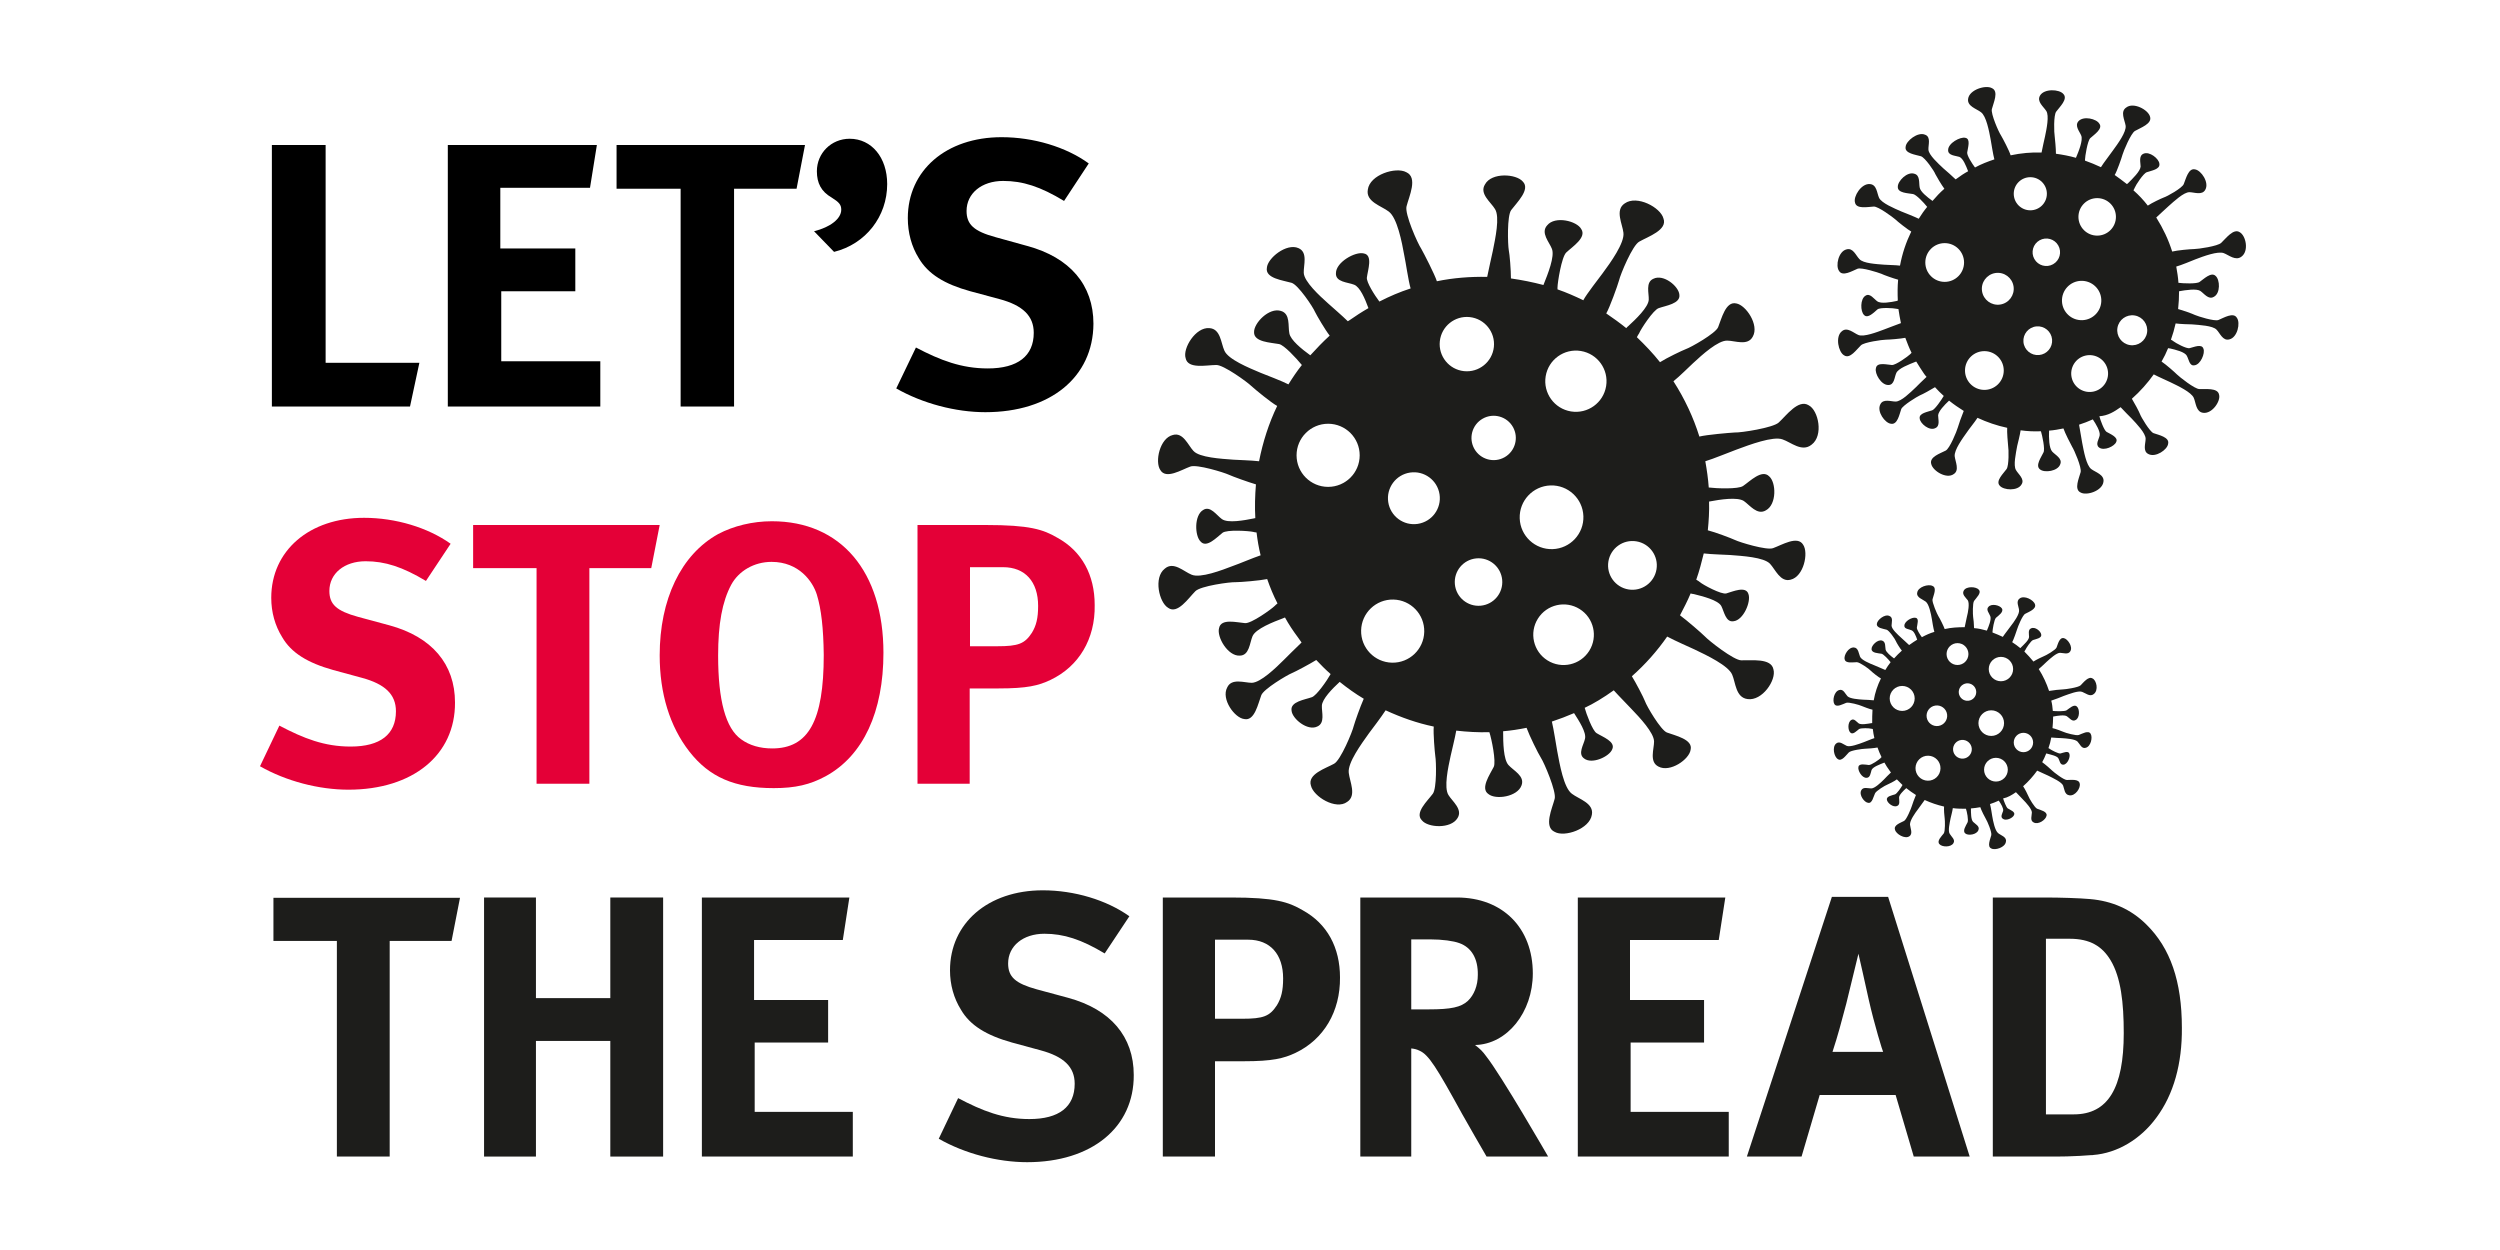 <?xml version="1.0" encoding="UTF-8"?> <!-- Generator: Adobe Illustrator 25.3.1, SVG Export Plug-In . SVG Version: 6.00 Build 0) --> <svg xmlns="http://www.w3.org/2000/svg" xmlns:xlink="http://www.w3.org/1999/xlink" version="1.1" id="Layer_1" x="0px" y="0px" viewBox="0 0 800 400" style="enable-background:new 0 0 800 400;" xml:space="preserve"> <style type="text/css"> .st0{fill:#FFFFFF;} .st1{fill:#1D1D1B;} .st2{fill:#E40037;} </style> <rect class="st0" width="800" height="400"></rect> <g> <g> <g id="covid-19_12_"> <path class="st1" d="M516.4,220.9c1.6,1.8,4.7,4.9,5.6,5.9c2.7,2.8,7.3,7.7,7.3,10.5c0,2.4-1.6,6.5,1.4,8c3.7,2,9.9-2.3,10.3-5.4 c0.8-3.3-4.9-4.5-7.6-5.5c-2-0.8-6.5-8.5-7-10c-0.5-1.3-2.9-5.9-4.2-8c4.3-3.8,8.1-8.1,11.3-12.7c2.4,1.3,7.2,3.4,8.7,4.1 c4,1.9,10.9,5.2,12.1,8.1c1.1,2.5,1.1,7.3,4.9,7.8c4.7,0.7,9.3-6.1,8.3-9.5c-0.7-3.7-7.1-2.8-10.3-2.9c-2.4,0-10.4-6.3-11.7-7.7 c-1.1-1.1-5.6-5-7.9-6.7c1.2-2.3,2.4-4.6,3.4-7c0.4,0.1,0.7,0.2,1,0.2c2.8,0.7,7.7,1.9,8.8,3.8c0.9,1.7,1.4,5.3,3.9,4.9 c3.2-0.3,5.7-6.3,4.8-8.7c-0.8-2.7-5-0.8-7.1-0.2c-1.6,0.4-7.5-2.8-8.4-3.6c-0.2-0.2-0.7-0.5-1.2-0.8c1-2.8,1.7-5.6,2.4-8.4 c2.5,0.3,7,0.4,8.4,0.5c3.9,0.3,10.8,0.7,12.8,2.8c1.7,1.8,3.3,6,6.6,5.1c4.2-1,5.8-8.6,4-11.2c-1.8-3-6.8,0.1-9.6,1.1 c-2,0.8-10.8-1.9-12.2-2.6c-1.3-0.6-6.3-2.5-8.7-3.1c0.3-3,0.5-6.1,0.4-9.2c3.7-0.7,9-1.5,11.1-0.2c1.9,1.3,4.3,4.7,7.1,3 c3.5-1.9,3.3-9,1-10.9c-2.3-2.3-6.1,1.6-8.3,3.1c-1.5,1.1-8.7,0.8-11,0.5c-0.2-2.8-0.6-5.6-1.1-8.4c2.4-0.7,8.2-3.1,9.9-3.7 c4.3-1.6,11.8-4.4,14.8-3.3c2.7,0.9,6.2,4.2,9.3,1.7c3.9-2.9,2.2-11-0.9-12.6c-3.3-2.1-7.2,3.3-9.6,5.5 c-1.8,1.7-12.2,3.3-14.1,3.2c-1.8,0.1-8.9,0.7-11.3,1.3c-1.9-6.1-4.7-12.1-8.3-17.7c1.9-1.5,5.2-4.8,6.3-5.8 c2.9-2.7,8-7.3,10.9-7.2c2.5,0,6.6,1.8,8.2-1.3c2.1-3.7-2.2-10.1-5.3-10.6c-3.4-0.8-4.7,4.9-5.8,7.6c-0.8,2-8.8,6.5-10.3,7 c-1.3,0.5-6.1,2.8-8.3,4.2c-2.3-2.9-4.8-5.5-7.4-8c0.3-0.5,0.5-1,0.7-1.2c0.5-1.3,4.6-7.6,6.3-8.1c2.2-0.8,7-1.4,6.6-4.3 c-0.2-2.7-5.1-6.7-8.3-5.1c-2.6,1.1-1.4,4.7-1.5,6.7c-0.1,2.4-4.2,6.3-6.6,8.5c-0.1,0.1-0.4,0.3-0.6,0.6 c-2.1-1.7-4.2-3.2-6.4-4.7c1.1-1.9,3.6-8.8,4.1-10.6c0.4-1.8,4.3-11.3,6.5-12.4c2.8-1.6,9.1-3.7,7.7-7.4 c-0.9-3.5-8.5-7.6-12.4-4.8c-3.2,2.1-0.7,6.6-0.4,9.4c0.4,3.2-4.1,9.5-6.7,13c-1.1,1.5-5.1,6.6-6.1,8.5c0,0,0,0,0,0.1 c-2.7-1.3-5.4-2.5-8.3-3.5c0-0.2,0-0.4,0-0.6c0-1.5,1.3-9.8,2.8-11.2c2-1.9,6.6-4.8,4.8-7.5c-1.4-2.6-8.4-4.3-10.9-1.2 c-2.2,2.4,0.7,5.4,1.5,7.5c1,2.4-1.3,8.1-2.7,11.6c-3.4-0.9-6.9-1.6-10.4-2.1c0-2.7-0.4-7.7-0.7-9.1c-0.3-1.7-0.6-11,0.8-12.8 c1.8-2.4,6.2-6.6,3.7-9.1c-2.1-2.5-10-3-12.1,0.9c-1.9,3,1.9,5.7,3.2,7.9c1.6,2.5,0.1,9.4-0.7,13.4c-0.3,1.4-1.3,5.8-1.8,8.3 c-5.4-0.1-10.8,0.3-16.1,1.4c-0.7-2.2-4.1-8.8-5-10.4c-1.1-1.6-5.4-11.2-4.7-13.6c0.8-3.2,3.7-9.2-0.1-10.9 c-3.3-1.8-11.7,0.8-12.3,5.6c-0.7,3.9,4.4,5.2,6.7,7c2.7,2,4.2,9.7,5,14.2c0.4,1.8,1.3,8.1,2,10.4c-3.4,1.1-6.7,2.5-10,4.2 c-1.5-2-4.2-6.2-4-7.7c0.3-2.4,2-7.2-1-7.7c-2.7-0.7-8.9,2.8-8.9,6.3c-0.2,2.9,3.8,2.9,5.8,3.7c1.9,0.7,3.5,4.5,4.6,7.5 c-2.1,1.2-4.1,2.5-6.1,3.9c-0.2,0.1-0.3,0.2-0.5,0.3c-1.6-1.6-5.2-4.7-6.3-5.7c-2.8-2.5-7.7-7-7.8-9.8c-0.1-2.4,1.4-6.6-1.7-7.9 c-3.8-1.7-9.9,3.2-10.1,6.3c-0.6,3.4,5.2,4,7.9,4.8c2.1,0.6,6.9,7.8,7.5,9.3c0.6,1.2,3.2,5.7,4.7,7.6c-2.2,2-4.2,4.1-6.2,6.3 c-2.9-2.1-6.3-4.9-6.7-7c-0.5-2.3,0.4-6.3-2.7-7.2c-3.8-1.2-8.7,3.9-8.6,6.8c-0.1,3.2,5.4,3.3,8,3.8c1.6,0.3,5.4,4.4,7.3,6.7 c-1.6,2-3,4.1-4.3,6.2c-1.9-1-7.4-3.1-8.9-3.7c-3.8-1.6-10.4-4.3-11.6-7.1c-1.1-2.4-1.2-7-4.8-7.2c-4.4-0.4-8.6,6.5-7.6,9.6 c0.7,3.6,6.7,2.2,9.8,2.2c2.3-0.1,10,5.5,11.2,6.7c1.2,1.1,6.4,5.4,8.3,6.4c-2.7,5.6-4.6,11.6-5.8,17.7c-2.5-0.3-6.9-0.4-8.2-0.5 c-4-0.3-10.9-0.7-12.8-2.8c-1.7-1.8-3.3-6.1-6.6-5.1c-4.2,1-5.8,8.6-4,11.2c1.8,3.1,6.8-0.1,9.6-1.1c2.1-0.8,10.8,1.9,12.3,2.6 c1.3,0.6,6.3,2.4,8.7,3.1c-0.3,3.6-0.4,7.2-0.2,10.8c-0.2,0-0.4,0.1-0.5,0.1c-3,0.6-8.3,1.6-10.2,0.2c-1.7-1.2-3.7-4.4-6-2.9 c-2.9,1.7-2.7,8.3-0.8,10.1c1.9,2.2,5.2-1.4,7-2.8c1.4-1.1,8.5-0.6,9.8-0.3c0.2,0.1,0.6,0.1,1.1,0.2c0.3,2.5,0.7,4.9,1.3,7.3 c-2.4,0.8-7.1,2.8-8.6,3.3c-3.9,1.5-10.7,4.1-13.5,2.9c-2.5-1-5.8-4.4-8.6-1.9c-3.6,2.8-1.8,10.8,1.1,12.5c3,2.2,6.5-3.1,8.7-5.3 c1.6-1.7,11.2-3,12.9-2.9c1.6,0,7.7-0.5,10.1-1c0.9,2.6,2,5.3,3.3,7.8c-0.4,0.3-0.7,0.6-0.9,0.8c-1,1-7.5,5.7-9.5,5.5 c-2.6-0.2-7.7-1.6-8.3,1.6c-0.8,2.8,2.8,9,6.6,8.8c3.1,0,3.2-4.1,4.1-6.2c1-2.4,6.7-4.6,9.9-5.8c0.1-0.1,0.3-0.1,0.5-0.2 c1.2,2.2,2.6,4.3,4.1,6.3c0.4,0.6,0.8,1.1,1.2,1.7c-1.8,1.7-4.7,4.6-5.6,5.5c-2.7,2.7-7.5,7.3-10.3,7.4c-2.4,0-6.5-1.6-7.9,1.5 c-2,3.7,2.4,9.8,5.5,10.1c3.3,0.7,4.4-5,5.4-7.6c0.7-2,8.3-6.5,9.8-7.1c1.2-0.5,5.7-2.9,7.8-4.2c1.5,1.6,3,3.1,4.6,4.5 c-1.1,2-4.5,6.9-6,7.4c-2.2,0.8-7,1.4-6.5,4.3c0.2,2.6,5.1,6.6,8.2,5.1c2.6-1.1,1.4-4.6,1.5-6.7c0.1-2.1,3.3-5.4,5.7-7.6 c2.5,2,5,3.8,7.7,5.4c-1.2,2.7-2.8,7.3-3.2,8.7c-0.4,1.8-4.2,11-6.3,12.1c-2.7,1.5-8.6,3.3-7.4,7c0.8,3.5,8,7.9,11.6,5.2 c3.1-2,0.8-6.5,0.5-9.3c-0.4-3.2,4-9.2,6.5-12.7c0.9-1.2,3.8-5,5.3-7.3c5,2.3,10.1,4.1,15.4,5.2c-0.2,2.1,0.3,8,0.5,9.5 c0.3,1.6,0.5,10.3-0.8,12c-1.7,2.3-5.9,6.1-3.5,8.5c1.9,2.4,9.3,2.8,11.4-0.7c1.8-2.8-1.7-5.4-2.9-7.4c-1.5-2.4-0.1-8.8,0.7-12.5 c0.3-1.4,1.4-5.8,1.8-8.1c3.5,0.4,7,0.6,10.6,0.5c0.7,2.1,2.2,9.4,1.4,11.1c-1.2,2.4-4.4,6.9-1.7,8.7c2.3,1.9,9.3,0.9,10.6-2.8 c1.1-3-2.6-4.7-4.2-6.5c-1.6-1.8-1.7-7.1-1.7-10.8c2.5-0.2,5-0.6,7.5-1.1c0.9,2.5,3.7,8.2,4.6,9.6c1,1.5,5,10.8,4.4,13.1 c-0.8,3.1-3.6,9,0,10.6c3.1,1.8,11.2-0.9,11.9-5.5c0.7-3.7-4.2-5-6.4-6.7c-2.6-1.9-3.9-9.4-4.7-13.7c-0.3-1.6-1.1-6.9-1.7-9.4 c2.4-0.8,4.8-1.7,7.1-2.7c1.6,2.5,4,6.2,3.5,8.2c-0.4,1.9-2.4,4.8-0.3,6.3c2.5,2,8.1-0.6,9-2.9c1.2-2.5-3.1-4-5-5.2 c-1.3-0.8-3.3-6.2-3.8-8.1C509.9,225.2,513.2,223.2,516.4,220.9C516.4,220.9,516.4,220.9,516.4,220.9z"></path> <g> <ellipse transform="matrix(0.161 -0.987 0.987 0.161 302.698 599.991)" class="st0" cx="504.2" cy="122" rx="9.8" ry="9.8"></ellipse> <ellipse transform="matrix(0.999 -3.430726e-02 3.430726e-02 0.999 -5.388 17.136)" class="st0" cx="496.7" cy="165.6" rx="10.2" ry="10.2"></ellipse> <ellipse transform="matrix(0.87 -0.492 0.492 0.87 -6.946 253.617)" class="st0" cx="478.2" cy="140" rx="7.1" ry="7.1"></ellipse> <ellipse transform="matrix(0.989 -0.15 0.15 0.989 -18.79 69.63)" class="st0" cx="452.3" cy="159.4" rx="8.3" ry="8.3"></ellipse> <ellipse transform="matrix(0.996 -9.238688e-02 9.238688e-02 0.996 -15.18 44.497)" class="st0" cx="473" cy="186.2" rx="7.6" ry="7.6"></ellipse> <ellipse transform="matrix(0.161 -0.987 0.987 0.161 259.728 667.411)" class="st0" cx="522.4" cy="180.9" rx="7.8" ry="7.8"></ellipse> <ellipse transform="matrix(0.106 -0.994 0.994 0.106 310.284 565.14)" class="st0" cx="469.5" cy="110" rx="8.7" ry="8.7"></ellipse> <circle class="st0" cx="425" cy="145.7" r="10.1"></circle> <ellipse transform="matrix(2.252179e-02 -1 1 2.252179e-02 233.523 643.006)" class="st0" cx="445.6" cy="202.1" rx="10.1" ry="10.1"></ellipse> <ellipse transform="matrix(0.531 -0.847 0.847 0.531 62.774 519.212)" class="st0" cx="500.4" cy="202.9" rx="9.7" ry="9.7"></ellipse> </g> </g> <g> <g> <path class="st2" d="M111.5,252.7c-9.4,0-19.9-2.7-28.3-7.5l6.2-13c7.8,4.1,14.4,6.7,22.8,6.7c9.5,0,14.5-3.9,14.5-11.3 c0-5.4-3.5-8.7-10.9-10.7l-9.2-2.5c-8.2-2.3-13.4-5.5-16.3-10.5c-2.3-3.7-3.5-8-3.5-12.6c0-15.1,12.2-25.6,29.7-25.6 c10.1,0,20.4,3.1,27.7,8.3l-7.9,11.9c-7.5-4.5-13.1-6.3-19.3-6.3c-6.8,0-11.6,3.9-11.6,9.5c0,4.3,2.3,6.4,9.2,8.3l10,2.7 c13.6,3.7,21,12.4,21,24.7C145.7,241.6,132.1,252.7,111.5,252.7z"></path> <path class="st2" d="M208.4,181.8h-19.8v69h-16.9v-69h-20.3V168h59.7L208.4,181.8z"></path> <path class="st2" d="M264.2,248.4c-5,2.7-9.7,3.8-16.6,3.8c-12.5,0-20.6-3.5-27-11.7c-6.3-8.1-9.5-18.6-9.5-30.8 c0-17.9,6.8-32.2,18.7-38.8c4.9-2.6,11-4.1,17.2-4.1c22.1,0,35.7,16.1,35.7,42.1C282.7,227.7,276.3,241.8,264.2,248.4z M261.4,190.3c-1.3-4.2-5.7-10.5-14.5-10.5c-5.6,0-10.5,2.9-12.9,7.3c-2.9,5.4-4.2,12.6-4.2,22.7c0,14.3,2.4,23.3,7.4,26.8 c2.6,1.9,6,2.9,9.9,2.9c11.6,0,16.5-8.8,16.5-29.9C263.5,201,262.8,194.9,261.4,190.3z"></path> <path class="st2" d="M336.1,217.6c-3.8,1.8-7.4,2.7-16.6,2.7h-9.2v30.5h-16.7V168h21.8c14.1,0,18.4,1.4,23,4.1 c7.8,4.3,11.9,11.9,11.9,21.5C350.5,204.5,345.2,213.3,336.1,217.6z M321,181.5h-10.6v25.3h8.7c6.8,0,8.8-0.8,11.1-4.3 c1.4-2.3,2-4.7,2-8.6C332.2,186.1,328,181.5,321,181.5z"></path> </g> <g> <path class="st1" d="M144.5,301.1h-19.8v69h-16.9v-69H87.5v-13.8h59.7L144.5,301.1z"></path> <path class="st1" d="M195.3,370.1v-37h-23.8v37h-16.6v-82.9h16.6v32.2h23.8v-32.2h16.9v82.9H195.3z"></path> <path class="st1" d="M224.6,370.1v-82.9h47.2l-2.1,13.6h-28.4V320H265v13.6h-23.5v22.2h31.4v14.3H224.6z"></path> <path class="st1" d="M328.7,371.9c-9.4,0-19.9-2.7-28.3-7.5l6.2-13c7.8,4.1,14.4,6.7,22.8,6.7c9.5,0,14.5-3.9,14.5-11.3 c0-5.4-3.5-8.7-10.9-10.7l-9.2-2.5c-8.2-2.3-13.4-5.5-16.3-10.5c-2.3-3.7-3.5-8-3.5-12.6c0-15.1,12.2-25.6,29.7-25.6 c10.1,0,20.4,3.1,27.7,8.3l-7.9,11.9c-7.5-4.5-13.1-6.3-19.3-6.3c-6.8,0-11.6,3.9-11.6,9.5c0,4.3,2.3,6.4,9.2,8.3l10,2.7 c13.6,3.7,21,12.4,21,24.7C362.9,360.8,349.3,371.9,328.7,371.9z"></path> <g> <path class="st1" d="M414.6,336.9c-3.8,1.8-7.4,2.7-16.6,2.7h-9.2v30.5h-16.7v-82.9h21.8c14.1,0,18.4,1.4,23,4.1 c7.8,4.3,11.9,11.9,11.9,21.5C428.9,323.7,423.6,332.6,414.6,336.9z M399.4,300.7h-10.6V326h8.7c6.8,0,8.8-0.8,11.1-4.3 c1.4-2.3,2-4.7,2-8.6C410.6,305.4,406.5,300.7,399.4,300.7z"></path> </g> <g> <path class="st1" d="M475.7,370.1c-3.2-5.5-4.5-7.8-7.8-13.6c-8.2-14.9-10.7-19-13.7-20.3c-0.8-0.4-1.6-0.6-2.6-0.7v34.6h-16.3 v-82.9h30.9c14.7,0,24.3,9.8,24.3,24.3c0,12.4-8.2,22.7-18.5,22.9c1.7,1.3,2.4,2,3.5,3.5c4.8,6,19.9,32.2,19.9,32.2H475.7z M467,301.8c-1.9-0.7-5.4-1.2-9.4-1.2h-6V323h5.6c7.2,0,10.3-0.7,12.5-2.7c2-1.9,3.2-4.9,3.2-8.3 C473,306.8,470.9,303.2,467,301.8z"></path> </g> <path class="st1" d="M504.9,370.1v-82.9h47.2l-2.1,13.6h-28.4V320h23.7v13.6h-23.5v22.2h31.4v14.3H504.9z"></path> <g> <path class="st1" d="M612.4,370.1l-5.8-19.7h-24.3l-5.8,19.7H559l27.2-83.1h18l26.1,83.1H612.4z M598,319.9 c-0.8-3.8-3.3-14.7-3.3-14.7s-2.4,9.8-3.9,16c-1.6,6-2.6,9.9-4.4,15.4h16.2C602.5,336.6,599.8,327.9,598,319.9z"></path> </g> <g> <path class="st1" d="M690,357.7c-5,6.8-12.4,11.3-20.2,11.9c-3.1,0.2-7,0.5-11.9,0.5h-20.2v-82.9h16.7c4.8,0,11.1,0.2,14.4,0.5 c7,0.6,13.1,3.2,18.1,8.2c7.6,7.5,11.3,18.1,11.3,33C698.3,340.3,695.6,350.2,690,357.7z M675.4,307.3 c-2.7-4.5-6.6-6.9-13.1-6.9h-7.6v56.2h8.9c11,0,16-8.5,16-26C679.6,320.9,678.7,312.8,675.4,307.3z"></path> </g> </g> </g> <g id="covid-19_5_"> <path class="st1" d="M678.6,130.3c1,1.1,2.9,3,3.5,3.6c1.6,1.7,4.5,4.7,4.5,6.5c0,1.5-1,4,0.9,4.9c2.3,1.2,6.1-1.4,6.3-3.3 c0.5-2.1-3-2.8-4.7-3.4c-1.2-0.5-4-5.2-4.3-6.1c-0.3-0.8-1.8-3.6-2.6-4.9c2.7-2.4,5-5,7-7.8c1.5,0.8,4.5,2.1,5.3,2.5 c2.5,1.2,6.7,3.2,7.5,5c0.7,1.6,0.7,4.5,3,4.8c2.9,0.4,5.7-3.8,5.1-5.8c-0.4-2.3-4.4-1.7-6.3-1.8c-1.5,0-6.4-3.9-7.2-4.7 c-0.7-0.7-3.4-3.1-4.9-4.1c0.8-1.4,1.5-2.8,2.1-4.3c0.2,0.1,0.5,0.1,0.6,0.1c1.7,0.4,4.8,1.1,5.4,2.4c0.6,1,0.8,3.3,2.4,3 c2-0.2,3.5-3.9,2.9-5.3c-0.5-1.7-3.1-0.5-4.4-0.2c-1,0.3-4.6-1.7-5.2-2.2c-0.1-0.1-0.4-0.3-0.8-0.5c0.6-1.7,1.1-3.4,1.5-5.2 c1.5,0.2,4.3,0.3,5.2,0.3c2.4,0.2,6.7,0.4,7.9,1.7c1.1,1.1,2,3.7,4.1,3.1c2.6-0.6,3.6-5.3,2.4-6.9c-1.1-1.9-4.2,0-5.9,0.7 c-1.3,0.5-6.6-1.2-7.5-1.6c-0.8-0.4-3.9-1.5-5.4-1.9c0.2-1.9,0.3-3.8,0.3-5.7c2.2-0.4,5.6-0.9,6.8-0.1c1.2,0.8,2.6,2.9,4.3,1.9 c2.2-1.1,2-5.5,0.6-6.7c-1.4-1.4-3.8,1-5.1,1.9c-0.9,0.7-5.3,0.5-6.8,0.3c-0.1-1.7-0.4-3.5-0.7-5.2c1.5-0.4,5.1-1.9,6.1-2.3 c2.6-1,7.2-2.7,9.1-2c1.6,0.6,3.8,2.6,5.7,1.1c2.4-1.8,1.4-6.7-0.6-7.8c-2-1.3-4.4,2-5.9,3.4c-1.1,1.1-7.5,2-8.7,2 c-1.1,0-5.5,0.4-7,0.8c-1.2-3.8-2.9-7.4-5.1-10.9c1.1-1,3.2-3,3.9-3.6c1.8-1.6,4.9-4.5,6.7-4.5c1.5,0,4.1,1.1,5.1-0.8 c1.3-2.3-1.3-6.2-3.3-6.5c-2.1-0.5-2.9,3-3.6,4.7c-0.5,1.3-5.4,4-6.4,4.3c-0.8,0.3-3.8,1.7-5.1,2.6c-1.4-1.8-2.9-3.4-4.6-4.9 c0.2-0.3,0.3-0.6,0.4-0.8c0.3-0.8,2.8-4.7,3.9-5c1.4-0.5,4.3-0.9,4-2.7c-0.1-1.6-3.2-4.1-5.1-3.2c-1.6,0.7-0.9,2.9-0.9,4.1 c-0.1,1.5-2.6,3.9-4,5.3c-0.1,0.1-0.2,0.2-0.4,0.3c-1.3-1-2.6-2-3.9-2.9c0.7-1.1,2.2-5.4,2.5-6.5c0.3-1.1,2.7-6.9,4-7.6 c1.7-1,5.6-2.3,4.8-4.6c-0.6-2.2-5.3-4.7-7.6-2.9c-2,1.3-0.5,4-0.2,5.8c0.3,2-2.5,5.8-4.1,8c-0.6,0.9-3.1,4.1-3.8,5.3 c0,0,0,0,0,0c-1.7-0.8-3.4-1.5-5.1-2.1c0-0.1,0-0.3,0-0.3c0-0.9,0.8-6.1,1.7-6.9c1.2-1.1,4.1-3,2.9-4.6c-0.9-1.6-5.1-2.6-6.7-0.8 c-1.3,1.5,0.4,3.3,0.9,4.6c0.6,1.5-0.8,5-1.7,7.1c-2.1-0.6-4.2-1-6.4-1.3c0-1.7-0.3-4.7-0.4-5.6c-0.2-1-0.4-6.8,0.5-7.9 c1.1-1.5,3.8-4,2.3-5.6c-1.3-1.6-6.2-1.8-7.5,0.5c-1.1,1.9,1.1,3.5,2,4.9c1,1.5,0.1,5.8-0.4,8.2c-0.2,0.9-0.8,3.5-1.1,5.1 c-3.3-0.1-6.6,0.2-9.9,0.9c-0.4-1.4-2.5-5.4-3.1-6.4c-0.7-1-3.3-6.9-2.9-8.4c0.5-2,2.3-5.7,0-6.7c-2-1.1-7.2,0.5-7.6,3.4 c-0.4,2.4,2.7,3.2,4.1,4.3c1.7,1.2,2.6,6,3.1,8.7c0.2,1.1,0.8,5,1.2,6.4c-2.1,0.7-4.2,1.5-6.2,2.6c-0.9-1.2-2.6-3.8-2.5-4.8 c0.2-1.5,1.2-4.4-0.6-4.7c-1.6-0.4-5.5,1.7-5.5,3.9c-0.1,1.8,2.4,1.8,3.6,2.2c1.2,0.5,2.1,2.8,2.8,4.6c-1.3,0.7-2.5,1.5-3.7,2.4 c-0.1,0.1-0.2,0.1-0.3,0.2c-1-1-3.2-2.9-3.9-3.5c-1.7-1.6-4.7-4.3-4.8-6c-0.1-1.5,0.9-4.1-1.1-4.8c-2.3-1-6.1,2-6.2,3.9 c-0.4,2.1,3.2,2.5,4.9,3c1.3,0.4,4.3,4.8,4.6,5.7c0.4,0.8,2,3.5,2.9,4.7c-1.4,1.2-2.6,2.5-3.8,3.9c-1.8-1.3-3.9-3-4.1-4.3 c-0.3-1.4,0.2-3.9-1.7-4.4c-2.3-0.8-5.4,2.4-5.3,4.2c-0.1,2,3.3,2,4.9,2.3c1,0.2,3.4,2.7,4.5,4.1c-1,1.2-1.9,2.5-2.7,3.8 c-1.2-0.6-4.5-1.9-5.5-2.3c-2.3-1-6.4-2.7-7.2-4.4c-0.7-1.5-0.7-4.3-3-4.4c-2.7-0.2-5.3,4-4.7,5.9c0.4,2.2,4.1,1.4,6,1.3 c1.4-0.1,6.1,3.4,6.9,4.1c0.7,0.7,4,3.3,5.1,3.9c-1.7,3.5-2.9,7.1-3.6,10.9c-1.5-0.2-4.2-0.2-5.1-0.3c-2.4-0.2-6.7-0.4-7.9-1.8 c-1.1-1.1-2-3.7-4.1-3.1c-2.6,0.6-3.6,5.3-2.4,6.9c1.1,1.9,4.2,0,5.9-0.7c1.3-0.5,6.6,1.2,7.6,1.6c0.8,0.4,3.9,1.5,5.4,1.9 c-0.2,2.2-0.2,4.4-0.1,6.7c-0.1,0-0.2,0-0.3,0.1c-1.9,0.4-5.1,1-6.3,0.1c-1-0.7-2.3-2.7-3.7-1.8c-1.8,1-1.7,5.1-0.5,6.2 c1.2,1.3,3.2-0.9,4.3-1.8c0.9-0.7,5.2-0.4,6-0.2c0.2,0,0.4,0.1,0.7,0.1c0.2,1.5,0.5,3,0.8,4.5c-1.5,0.5-4.4,1.7-5.3,2 c-2.4,0.9-6.6,2.5-8.3,1.8c-1.5-0.6-3.6-2.7-5.3-1.2c-2.2,1.7-1.1,6.7,0.7,7.7c1.9,1.3,4-1.9,5.4-3.2c1-1,6.9-1.8,8-1.8 c1,0,4.7-0.3,6.2-0.6c0.6,1.6,1.2,3.2,2,4.8c-0.2,0.2-0.4,0.4-0.5,0.5c-0.6,0.6-4.6,3.5-5.8,3.4c-1.6-0.1-4.8-1-5.1,1 c-0.5,1.7,1.7,5.5,4,5.4c1.9,0,1.9-2.5,2.5-3.8c0.6-1.5,4.1-2.8,6.1-3.6c0.1,0,0.2-0.1,0.3-0.1c0.8,1.3,1.6,2.6,2.5,3.9 c0.3,0.4,0.5,0.7,0.8,1c-1.1,1-2.9,2.8-3.5,3.4c-1.7,1.6-4.6,4.5-6.4,4.5c-1.5,0-4-1-4.9,0.9c-1.2,2.3,1.5,6,3.4,6.2 c2.1,0.4,2.7-3,3.3-4.7c0.5-1.2,5.1-4,6-4.4c0.8-0.3,3.5-1.8,4.8-2.6c0.9,1,1.8,1.9,2.8,2.8c-0.7,1.2-2.8,4.3-3.7,4.6 c-1.4,0.5-4.3,0.9-4,2.6c0.1,1.6,3.1,4.1,5,3.1c1.6-0.7,0.9-2.8,0.9-4.1c0.1-1.3,2-3.3,3.5-4.7c1.5,1.2,3.1,2.3,4.7,3.3 c-0.7,1.7-1.7,4.5-1.9,5.3c-0.3,1.1-2.6,6.8-3.9,7.4c-1.7,0.9-5.3,2-4.6,4.3c0.5,2.2,4.9,4.9,7.2,3.2c1.9-1.2,0.5-4,0.3-5.7 c-0.2-2,2.5-5.7,4-7.8c0.5-0.8,2.4-3.1,3.3-4.5c3,1.4,6.2,2.5,9.5,3.2c-0.1,1.3,0.2,4.9,0.3,5.8c0.2,1,0.3,6.3-0.5,7.4 c-1,1.4-3.6,3.8-2.2,5.3c1.2,1.5,5.8,1.8,7-0.4c1.1-1.7-1.1-3.3-1.8-4.6c-0.9-1.5,0-5.4,0.4-7.7c0.2-0.8,0.9-3.6,1.1-5 c2.2,0.3,4.3,0.4,6.5,0.3c0.4,1.3,1.4,5.8,0.8,6.8c-0.7,1.5-2.7,4.2-1.1,5.4c1.4,1.2,5.8,0.6,6.5-1.7c0.7-1.8-1.6-2.9-2.6-4 c-1-1.1-1.1-4.4-1-6.7c1.5-0.1,3.1-0.4,4.6-0.7c0.5,1.5,2.3,5,2.8,5.9c0.6,0.9,3.1,6.6,2.7,8.1c-0.5,1.9-2.2,5.5,0,6.5 c1.9,1.1,6.9-0.5,7.3-3.4c0.4-2.3-2.6-3.1-3.9-4.1c-1.6-1.2-2.4-5.8-2.9-8.4c-0.2-1-0.7-4.2-1-5.8c1.5-0.5,2.9-1,4.4-1.7 c1,1.5,2.4,3.8,2.2,5.1c-0.2,1.2-1.5,2.9-0.2,3.9c1.6,1.2,5-0.4,5.5-1.8c0.7-1.5-1.9-2.5-3.1-3.2c-0.8-0.5-2-3.8-2.3-5 C674.6,133,676.6,131.7,678.6,130.3C678.6,130.3,678.6,130.3,678.6,130.3z"></path> <g> <circle class="st0" cx="671.1" cy="69.4" r="6"></circle> <ellipse transform="matrix(0.999 -3.430722e-02 3.430722e-02 0.999 -2.909 22.921)" class="st0" cx="666.4" cy="96.2" rx="6.3" ry="6.3"></ellipse> <ellipse transform="matrix(0.87 -0.492 0.492 0.87 45.282 332.998)" class="st0" cx="655.1" cy="80.5" rx="4.4" ry="4.4"></ellipse> <ellipse transform="matrix(0.989 -0.15 0.15 0.989 -6.636 96.892)" class="st0" cx="639.1" cy="92.4" rx="5.1" ry="5.1"></ellipse> <ellipse transform="matrix(0.996 -9.238655e-02 9.238655e-02 0.996 -7.278 60.691)" class="st0" cx="651.9" cy="109" rx="4.6" ry="4.6"></ellipse> <ellipse transform="matrix(0.161 -0.987 0.987 0.161 468.14 762.099)" class="st0" cx="682.3" cy="105.7" rx="4.8" ry="4.8"></ellipse> <circle class="st0" cx="649.7" cy="62" r="5.3"></circle> <circle class="st0" cx="622.3" cy="84" r="6.2"></circle> <ellipse transform="matrix(2.252168e-02 -1 1 2.252168e-02 502 750.89)" class="st0" cx="635" cy="118.7" rx="6.2" ry="6.2"></ellipse> <ellipse transform="matrix(0.531 -0.847 0.847 0.531 212.644 622.63)" class="st0" cx="668.7" cy="119.2" rx="5.9" ry="5.9"></ellipse> </g> </g> <g id="covid-19_6_"> <path class="st1" d="M645.1,253.5c0.6,0.7,1.9,1.9,2.2,2.3c1.1,1.1,2.9,3.1,2.9,4.2c0,1-0.7,2.6,0.6,3.2c1.5,0.8,3.9-0.9,4.1-2.2 c0.3-1.3-2-1.8-3-2.2c-0.8-0.3-2.6-3.4-2.8-4c-0.2-0.5-1.1-2.3-1.7-3.2c1.7-1.5,3.2-3.2,4.5-5c1,0.5,2.9,1.3,3.5,1.6 c1.6,0.8,4.4,2.1,4.8,3.2c0.4,1,0.4,2.9,2,3.1c1.9,0.3,3.7-2.4,3.3-3.8c-0.3-1.5-2.8-1.1-4.1-1.1c-1,0-4.2-2.5-4.7-3 c-0.4-0.4-2.2-2-3.2-2.7c0.5-0.9,0.9-1.8,1.3-2.8c0.2,0,0.3,0.1,0.4,0.1c1.1,0.3,3.1,0.7,3.5,1.5c0.4,0.7,0.5,2.1,1.6,2 c1.3-0.1,2.3-2.5,1.9-3.5c-0.3-1.1-2-0.3-2.8-0.1c-0.6,0.2-3-1.1-3.4-1.4c-0.1-0.1-0.3-0.2-0.5-0.3c0.4-1.1,0.7-2.2,0.9-3.4 c1,0.1,2.8,0.2,3.3,0.2c1.6,0.1,4.3,0.3,5.1,1.1c0.7,0.7,1.3,2.4,2.6,2c1.7-0.4,2.3-3.4,1.6-4.5c-0.7-1.2-2.7,0-3.8,0.4 c-0.8,0.3-4.3-0.7-4.9-1c-0.5-0.2-2.5-1-3.5-1.2c0.1-1.2,0.2-2.4,0.2-3.7c1.5-0.3,3.6-0.6,4.4-0.1c0.8,0.5,1.7,1.9,2.8,1.2 c1.4-0.7,1.3-3.6,0.4-4.3c-0.9-0.9-2.4,0.6-3.3,1.2c-0.6,0.4-3.5,0.3-4.4,0.2c-0.1-1.1-0.2-2.2-0.5-3.3c1-0.3,3.3-1.2,4-1.5 c1.7-0.6,4.7-1.8,5.9-1.3c1.1,0.4,2.5,1.7,3.7,0.7c1.6-1.2,0.9-4.4-0.4-5c-1.3-0.8-2.9,1.3-3.8,2.2c-0.7,0.7-4.9,1.3-5.6,1.3 c-0.7,0-3.5,0.3-4.5,0.5c-0.8-2.4-1.9-4.8-3.3-7c0.7-0.6,2.1-1.9,2.5-2.3c1.2-1.1,3.2-2.9,4.3-2.9c1,0,2.6,0.7,3.3-0.5 c0.9-1.5-0.9-4-2.1-4.2c-1.4-0.3-1.9,2-2.3,3c-0.3,0.8-3.5,2.6-4.1,2.8c-0.5,0.2-2.4,1.1-3.3,1.7c-0.9-1.1-1.9-2.2-2.9-3.2 c0.1-0.2,0.2-0.4,0.3-0.5c0.2-0.5,1.8-3,2.5-3.2c0.9-0.3,2.8-0.6,2.6-1.7c-0.1-1.1-2-2.7-3.3-2c-1,0.4-0.6,1.9-0.6,2.7 c0,1-1.7,2.5-2.6,3.4c-0.1,0.1-0.1,0.1-0.2,0.2c-0.8-0.7-1.7-1.3-2.6-1.9c0.4-0.7,1.4-3.5,1.6-4.2c0.2-0.7,1.7-4.5,2.6-4.9 c1.1-0.6,3.6-1.5,3.1-3c-0.4-1.4-3.4-3-4.9-1.9c-1.3,0.9-0.3,2.6-0.2,3.7c0.2,1.3-1.6,3.8-2.7,5.2c-0.4,0.6-2,2.6-2.5,3.4 c0,0,0,0,0,0c-1.1-0.5-2.2-1-3.3-1.4c0-0.1,0-0.2,0-0.2c0-0.6,0.5-3.9,1.1-4.5c0.8-0.7,2.6-1.9,1.9-3c-0.6-1-3.3-1.7-4.3-0.5 c-0.9,0.9,0.3,2.1,0.6,3c0.4,1-0.5,3.2-1.1,4.6c-1.4-0.4-2.7-0.7-4.1-0.8c0-1.1-0.2-3.1-0.3-3.6c-0.1-0.7-0.2-4.4,0.3-5.1 c0.7-1,2.5-2.6,1.5-3.6c-0.8-1-4-1.2-4.8,0.3c-0.7,1.2,0.7,2.3,1.3,3.1c0.6,1,0.1,3.8-0.3,5.3c-0.1,0.6-0.5,2.3-0.7,3.3 c-2.1,0-4.3,0.1-6.4,0.6c-0.3-0.9-1.6-3.5-2-4.1c-0.4-0.6-2.1-4.5-1.9-5.4c0.3-1.3,1.5-3.7,0-4.3c-1.3-0.7-4.7,0.3-4.9,2.2 c-0.3,1.5,1.8,2.1,2.7,2.8c1.1,0.8,1.7,3.9,2,5.6c0.1,0.7,0.5,3.2,0.8,4.1c-1.4,0.4-2.7,1-4,1.7c-0.6-0.8-1.7-2.5-1.6-3.1 c0.1-1,0.8-2.9-0.4-3.1c-1.1-0.3-3.6,1.1-3.6,2.5c-0.1,1.1,1.5,1.1,2.3,1.5c0.8,0.3,1.4,1.8,1.8,3c-0.8,0.5-1.6,1-2.4,1.6 c-0.1,0-0.1,0.1-0.2,0.1c-0.6-0.6-2.1-1.9-2.5-2.3c-1.1-1-3.1-2.8-3.1-3.9c0-1,0.6-2.6-0.7-3.1c-1.5-0.7-3.9,1.3-4,2.5 c-0.2,1.4,2.1,1.6,3.1,1.9c0.8,0.2,2.8,3.1,3,3.7c0.2,0.5,1.3,2.3,1.9,3c-0.9,0.8-1.7,1.6-2.5,2.5c-1.1-0.8-2.5-2-2.7-2.8 c-0.2-0.9,0.1-2.5-1.1-2.9c-1.5-0.5-3.5,1.6-3.4,2.7c0,1.3,2.1,1.3,3.2,1.5c0.6,0.1,2.2,1.8,2.9,2.7c-0.6,0.8-1.2,1.6-1.7,2.5 c-0.8-0.4-2.9-1.2-3.5-1.5c-1.5-0.6-4.2-1.7-4.6-2.8c-0.4-0.9-0.5-2.8-1.9-2.9c-1.8-0.2-3.4,2.6-3,3.8c0.3,1.4,2.7,0.9,3.9,0.9 c0.9,0,4,2.2,4.4,2.7c0.5,0.5,2.6,2.2,3.3,2.5c-1.1,2.2-1.9,4.6-2.3,7c-1-0.1-2.7-0.2-3.3-0.2c-1.6-0.1-4.3-0.3-5.1-1.1 c-0.7-0.7-1.3-2.4-2.6-2c-1.7,0.4-2.3,3.4-1.6,4.5c0.7,1.2,2.7,0,3.8-0.4c0.8-0.3,4.3,0.7,4.9,1c0.5,0.2,2.5,1,3.5,1.2 c-0.1,1.4-0.1,2.9-0.1,4.3c-0.1,0-0.1,0-0.2,0c-1.2,0.2-3.3,0.6-4.1,0.1c-0.7-0.5-1.5-1.7-2.4-1.1c-1.2,0.7-1.1,3.3-0.3,4 c0.8,0.9,2.1-0.6,2.8-1.1c0.6-0.4,3.4-0.3,3.9-0.1c0.1,0,0.3,0,0.5,0.1c0.1,1,0.3,2,0.5,2.9c-1,0.3-2.8,1.1-3.4,1.3 c-1.6,0.6-4.3,1.6-5.4,1.2c-1-0.4-2.3-1.7-3.4-0.8c-1.4,1.1-0.7,4.3,0.5,5c1.2,0.9,2.6-1.2,3.5-2.1c0.6-0.7,4.5-1.2,5.2-1.2 c0.6,0,3.1-0.2,4-0.4c0.4,1.1,0.8,2.1,1.3,3.1c-0.2,0.1-0.3,0.2-0.3,0.3c-0.4,0.4-3,2.3-3.8,2.2c-1-0.1-3.1-0.6-3.3,0.6 c-0.3,1.1,1.1,3.6,2.6,3.5c1.2,0,1.3-1.6,1.6-2.5c0.4-1,2.7-1.8,3.9-2.3c0.1,0,0.1,0,0.2-0.1c0.5,0.9,1,1.7,1.6,2.5 c0.2,0.2,0.3,0.5,0.5,0.7c-0.7,0.7-1.9,1.8-2.2,2.2c-1.1,1.1-3,2.9-4.1,2.9c-1,0-2.6-0.6-3.2,0.6c-0.8,1.5,1,3.9,2.2,4 c1.3,0.3,1.7-2,2.2-3c0.3-0.8,3.3-2.6,3.9-2.8c0.5-0.2,2.3-1.1,3.1-1.7c0.6,0.6,1.2,1.2,1.8,1.8c-0.4,0.8-1.8,2.8-2.4,3 c-0.9,0.3-2.8,0.6-2.6,1.7c0.1,1,2,2.6,3.3,2c1-0.4,0.6-1.8,0.6-2.7c0-0.8,1.3-2.1,2.3-3c1,0.8,2,1.5,3.1,2.2 c-0.5,1.1-1.1,2.9-1.3,3.5c-0.2,0.7-1.7,4.4-2.5,4.8c-1.1,0.6-3.4,1.3-2.9,2.8c0.3,1.4,3.2,3.1,4.6,2.1c1.2-0.8,0.3-2.6,0.2-3.7 c-0.1-1.3,1.6-3.7,2.6-5c0.3-0.5,1.5-2,2.1-2.9c2,0.9,4,1.6,6.2,2.1c-0.1,0.8,0.1,3.2,0.2,3.8c0.1,0.6,0.2,4.1-0.3,4.8 c-0.7,0.9-2.3,2.4-1.4,3.4c0.8,1,3.7,1.1,4.5-0.3c0.7-1.1-0.7-2.1-1.2-3c-0.6-0.9,0-3.5,0.3-5c0.1-0.5,0.6-2.3,0.7-3.2 c1.4,0.2,2.8,0.2,4.2,0.2c0.3,0.8,0.9,3.7,0.5,4.4c-0.5,1-1.7,2.7-0.7,3.5c0.9,0.8,3.7,0.4,4.2-1.1c0.5-1.2-1-1.9-1.7-2.6 c-0.7-0.7-0.7-2.8-0.7-4.3c1-0.1,2-0.2,3-0.4c0.3,1,1.5,3.3,1.8,3.8c0.4,0.6,2,4.3,1.7,5.2c-0.3,1.2-1.4,3.6,0,4.2 c1.2,0.7,4.5-0.3,4.7-2.2c0.3-1.5-1.7-2-2.5-2.7c-1-0.8-1.6-3.7-1.9-5.5c-0.1-0.6-0.4-2.7-0.7-3.8c1-0.3,1.9-0.7,2.8-1.1 c0.7,1,1.6,2.5,1.4,3.3c-0.2,0.7-1,1.9-0.1,2.5c1,0.8,3.2-0.2,3.6-1.2c0.5-1-1.2-1.6-2-2.1c-0.5-0.3-1.3-2.5-1.5-3.2 C642.5,255.2,643.8,254.4,645.1,253.5C645.1,253.5,645.1,253.5,645.1,253.5z"></path> <g> <circle class="st0" cx="640.3" cy="214.1" r="3.9"></circle> <circle class="st0" cx="637.2" cy="231.4" r="4.1"></circle> <ellipse transform="matrix(0.87 -0.492 0.492 0.87 -27.295 338.838)" class="st0" cx="629.9" cy="221.3" rx="2.8" ry="2.8"></ellipse> <ellipse transform="matrix(0.989 -0.15 0.15 0.989 -27.334 95.502)" class="st0" cx="619.6" cy="229" rx="3.3" ry="3.3"></ellipse> <ellipse transform="matrix(0.996 -9.238610e-02 9.238610e-02 0.996 -19.457 59.026)" class="st0" cx="627.8" cy="239.7" rx="3" ry="3"></ellipse> <circle class="st0" cx="647.5" cy="237.6" r="3.1"></circle> <circle class="st0" cx="626.4" cy="209.3" r="3.5"></circle> <circle class="st0" cx="608.7" cy="223.5" r="4"></circle> <ellipse transform="matrix(2.252209e-02 -1 1 2.252209e-02 357.065 857.185)" class="st0" cx="616.9" cy="246" rx="4" ry="4"></ellipse> <circle class="st0" cx="638.7" cy="246.3" r="3.8"></circle> </g> </g> <g> <path d="M131.2,130.1H87V46.4h17.2v69.7h30L131.2,130.1z"></path> <path d="M143.3,130.1V46.4H191l-2.2,13.7h-28.7v19.4h24v13.7h-23.7v22.4h31.7v14.5H143.3z"></path> <path d="M254.9,60.4h-20v69.7h-17.1V60.4h-20.5v-14h60.3L254.9,60.4z"></path> <path d="M266.9,80.6l-6.4-6.6c5.2-1.3,8.7-4,8.7-6.9c0-1.6-0.7-2.4-3.1-3.9c-3.3-1.9-4.7-4.6-4.7-8.4c0-5.8,4.6-10.4,10.5-10.4 c7,0,12,6,12,14.5C283.9,69.3,277,78.1,266.9,80.6z"></path> <path d="M315.3,131.9c-9.5,0-20.1-2.8-28.5-7.6l6.3-13.1c7.8,4.1,14.6,6.7,23,6.7c9.6,0,14.7-4,14.7-11.4c0-5.4-3.5-8.8-11-10.8 l-9.3-2.5c-8.3-2.3-13.5-5.5-16.5-10.6c-2.3-3.7-3.5-8.1-3.5-12.8c0-15.3,12.3-25.9,30-25.9c10.2,0,20.6,3.1,27.9,8.4l-7.9,12 c-7.6-4.6-13.2-6.4-19.5-6.4c-6.9,0-11.7,4-11.7,9.6c0,4.3,2.3,6.5,9.3,8.4l10.1,2.8c13.7,3.7,21.2,12.5,21.2,24.9 C349.8,120.7,336.1,131.9,315.3,131.9z"></path> </g> </g> </g> </svg> 